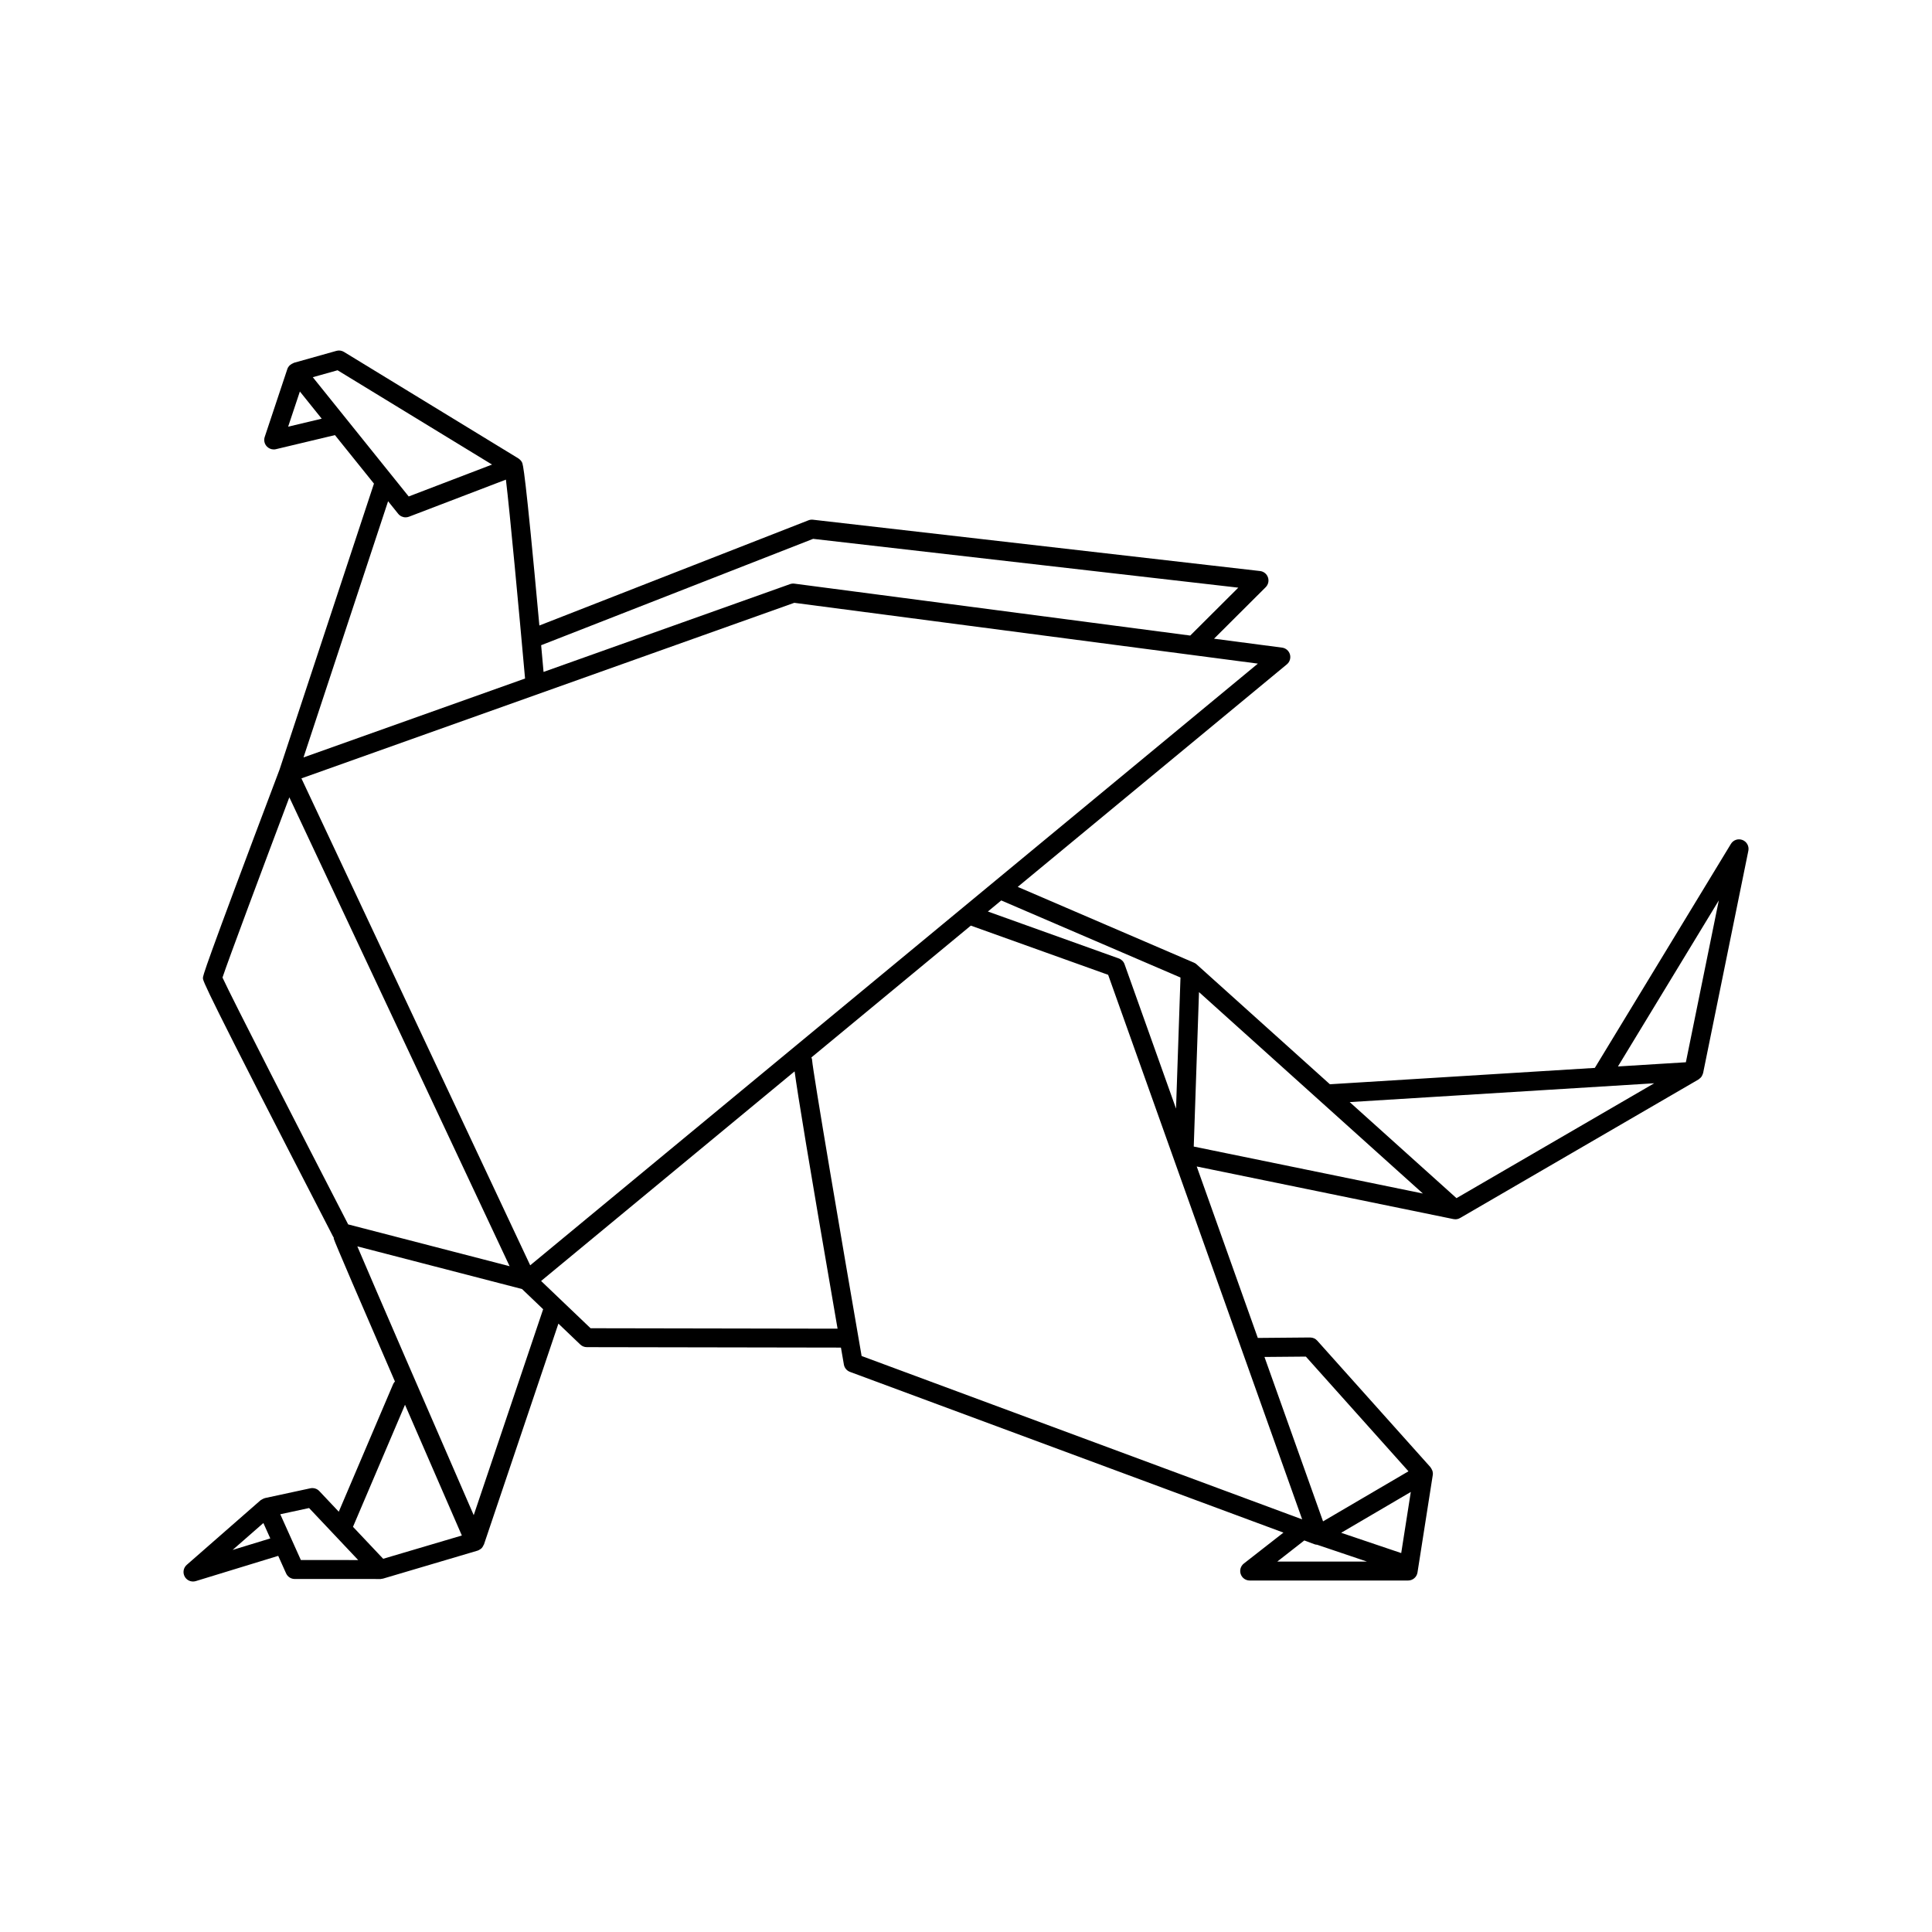 <?xml version="1.0" encoding="UTF-8"?>
<!-- Uploaded to: ICON Repo, www.svgrepo.com, Generator: ICON Repo Mixer Tools -->
<svg fill="#000000" width="800px" height="800px" version="1.1" viewBox="144 144 512 512" xmlns="http://www.w3.org/2000/svg">
 <path d="m605.78 366.61c-1.152-0.453-2.438-0.012-3.074 1.039l-36.059 59.355-70.211 4.336-35.32-31.773c-0.047-0.039-0.098-0.086-0.145-0.121-0.191-0.152-0.398-0.266-0.613-0.352l-46.648-20.062 71.32-58.973c0.77-0.641 1.094-1.676 0.816-2.637s-1.098-1.672-2.098-1.797l-18.016-2.363 13.688-13.648c0.684-0.68 0.918-1.699 0.598-2.609-0.316-0.918-1.133-1.566-2.09-1.676l-118.48-13.598c-0.406-0.047-0.828 0.004-1.203 0.156l-71.309 27.879c-3.797-41.629-4.352-42.754-4.606-43.254 0 0 0-0.004-0.004-0.004-0.211-0.414-0.539-0.727-0.906-0.988-0.012-0.004-0.016-0.016-0.023-0.023l-46.246-28.238c-0.605-0.367-1.324-0.469-1.996-0.277l-11.297 3.176c-0.059 0.016-0.105 0.07-0.16 0.098-0.266 0.098-0.504 0.238-0.727 0.418-0.074 0.059-0.156 0.105-0.223 0.172-0.258 0.262-0.473 0.57-0.598 0.945l-5.996 18c-0.289 0.867-0.086 1.824 0.535 2.5 0.484 0.523 1.16 0.816 1.859 0.816 0.195 0 0.395-0.02 0.586-0.07l15.629-3.727 10.34 12.855-25.023 75.789c-20.301 53.723-20.301 54.637-20.301 55.238 0 0.785 0 1.672 34.527 68.582 0.031 0.059 0.098 0.102 0.133 0.156 0.012 0.117-0.016 0.23 0.016 0.352 0.207 0.816 7.547 17.855 16.207 37.832-0.188 0.207-0.363 0.422-0.473 0.691l-14.41 33.816-5.164-5.473c-0.605-0.641-1.516-0.91-2.363-0.734l-12.07 2.602c-0.035 0.004-0.066 0.035-0.102 0.047-0.23 0.059-0.438 0.176-0.648 0.301-0.102 0.059-0.211 0.102-0.301 0.176-0.02 0.016-0.051 0.02-0.074 0.039l-19.562 17.121c-0.898 0.781-1.125 2.086-0.543 3.125 0.453 0.816 1.305 1.293 2.203 1.293 0.246 0 0.492-0.035 0.734-0.109l21.84-6.688 2.09 4.648c0.406 0.906 1.305 1.484 2.297 1.484l22.672 0.004h0.102c0.09 0 0.168-0.039 0.258-0.051 0.121-0.016 0.238-0.016 0.359-0.051l0.211-0.066c0.066-0.02 0.133-0.031 0.191-0.055l24.656-7.297c0.25-0.074 0.465-0.215 0.676-0.359 0.051-0.031 0.105-0.047 0.152-0.082 0.359-0.277 0.598-0.645 0.766-1.059 0.016-0.047 0.066-0.07 0.086-0.117l19.738-58.543 5.793 5.535c0.469 0.449 1.09 0.699 1.734 0.699l67.348 0.117c0.258 1.492 0.516 2.953 0.781 4.504 0.152 0.883 0.766 1.617 1.605 1.93l114.88 42.598-10.488 8.191c-0.848 0.66-1.184 1.789-0.832 2.805 0.348 1.02 1.305 1.699 2.383 1.699h41.973c1.238 0 2.297-0.902 2.488-2.125l4.051-25.832v-0.004c0.055-0.363 0.02-0.715-0.07-1.047-0.023-0.102-0.09-0.18-0.125-0.277-0.098-0.227-0.203-0.449-0.359-0.637-0.023-0.031-0.031-0.074-0.055-0.105l-30.008-33.539c-0.484-0.539-1.098-0.82-1.898-0.84l-13.852 0.121-16.188-45.438 68.031 13.941c0.172 0.035 0.336 0.051 0.508 0.051 0.43 0 0.867-0.109 1.258-0.344l0.047-0.023h0.004l63.137-36.688c0.02-0.012 0.035-0.031 0.055-0.047 0.102-0.059 0.176-0.141 0.262-0.215 0.152-0.125 0.297-0.25 0.414-0.406 0.066-0.086 0.109-0.18 0.168-0.281 0.105-0.18 0.188-0.363 0.242-0.562 0.016-0.055 0.055-0.102 0.066-0.16l12-58.957c0.234-1.184-0.422-2.387-1.559-2.832zm-321.27 112.71-60.629-129.04 130.61-46.527 122.86 16.113zm74.98-192.52 112.67 12.934-12.734 12.695-104.88-13.754c-0.398-0.055-0.797-0.012-1.176 0.121l-65.324 23.27c-0.223-2.457-0.434-4.832-0.637-7.078zm-126.03-44.676 40.934 24.992-22.086 8.453-25.414-31.605zm-13.098 14.953 3.109-9.324 5.789 7.203zm29.164 23.082c0.488 0.609 1.215 0.941 1.965 0.941 0.301 0 0.609-0.055 0.902-0.168l25.68-9.824c1.027 8.504 3.441 34.426 5.074 52.707l-58.715 20.914 22.418-67.898zm-46.562 122.9c1.5-4.543 10.566-28.777 17.715-47.762l58.375 124.26-42.785-11.078c-12.555-24.34-30.793-59.914-33.305-65.418zm34.602 145.52 13.766-32.301c5.164 11.898 10.551 24.285 15.062 34.648l-20.848 6.168-8.012-8.484c0.004-0.012 0.023-0.016 0.031-0.031zm-31.918 6.172 8.152-7.133 1.832 4.082zm18.086 2.676-5.457-12.133 7.637-1.648 13.012 13.785zm45.809-11.891c-11.477-26.375-26.285-60.492-30.844-71.234l43.645 11.305 5.598 5.352zm30.965-49.539-13.109-12.523 67.18-55.551c0.848 6.203 3.535 22.766 11.387 68.191zm58.691-71.156c0.012-0.215-0.125-0.398-0.172-0.605l42.254-34.938 36.391 13.039 51.418 144.31-116.75-43.293c-5.258-30.344-12.867-75.02-13.137-78.516zm156.14 130.74-15.914-5.375 18.453-10.82zm-25.684-3.344 2.742 1.02c0.211 0.082 0.434 0.102 0.656 0.117l13.219 4.465h-23.785zm0.414-48.723 27.191 30.395-22.637 13.27-15.523-43.57zm-48.051-103.99c-0.25-0.711-0.816-1.27-1.527-1.527l-34.691-12.434 3.543-2.934 47.5 20.426-1.18 34.742zm18.34 48.328 1.391-40.934 59.332 53.379zm69.629 13.672-28.301-25.457 80.695-4.988zm60.789-36.012-18 1.113 26.73-44.008z"/>
</svg>